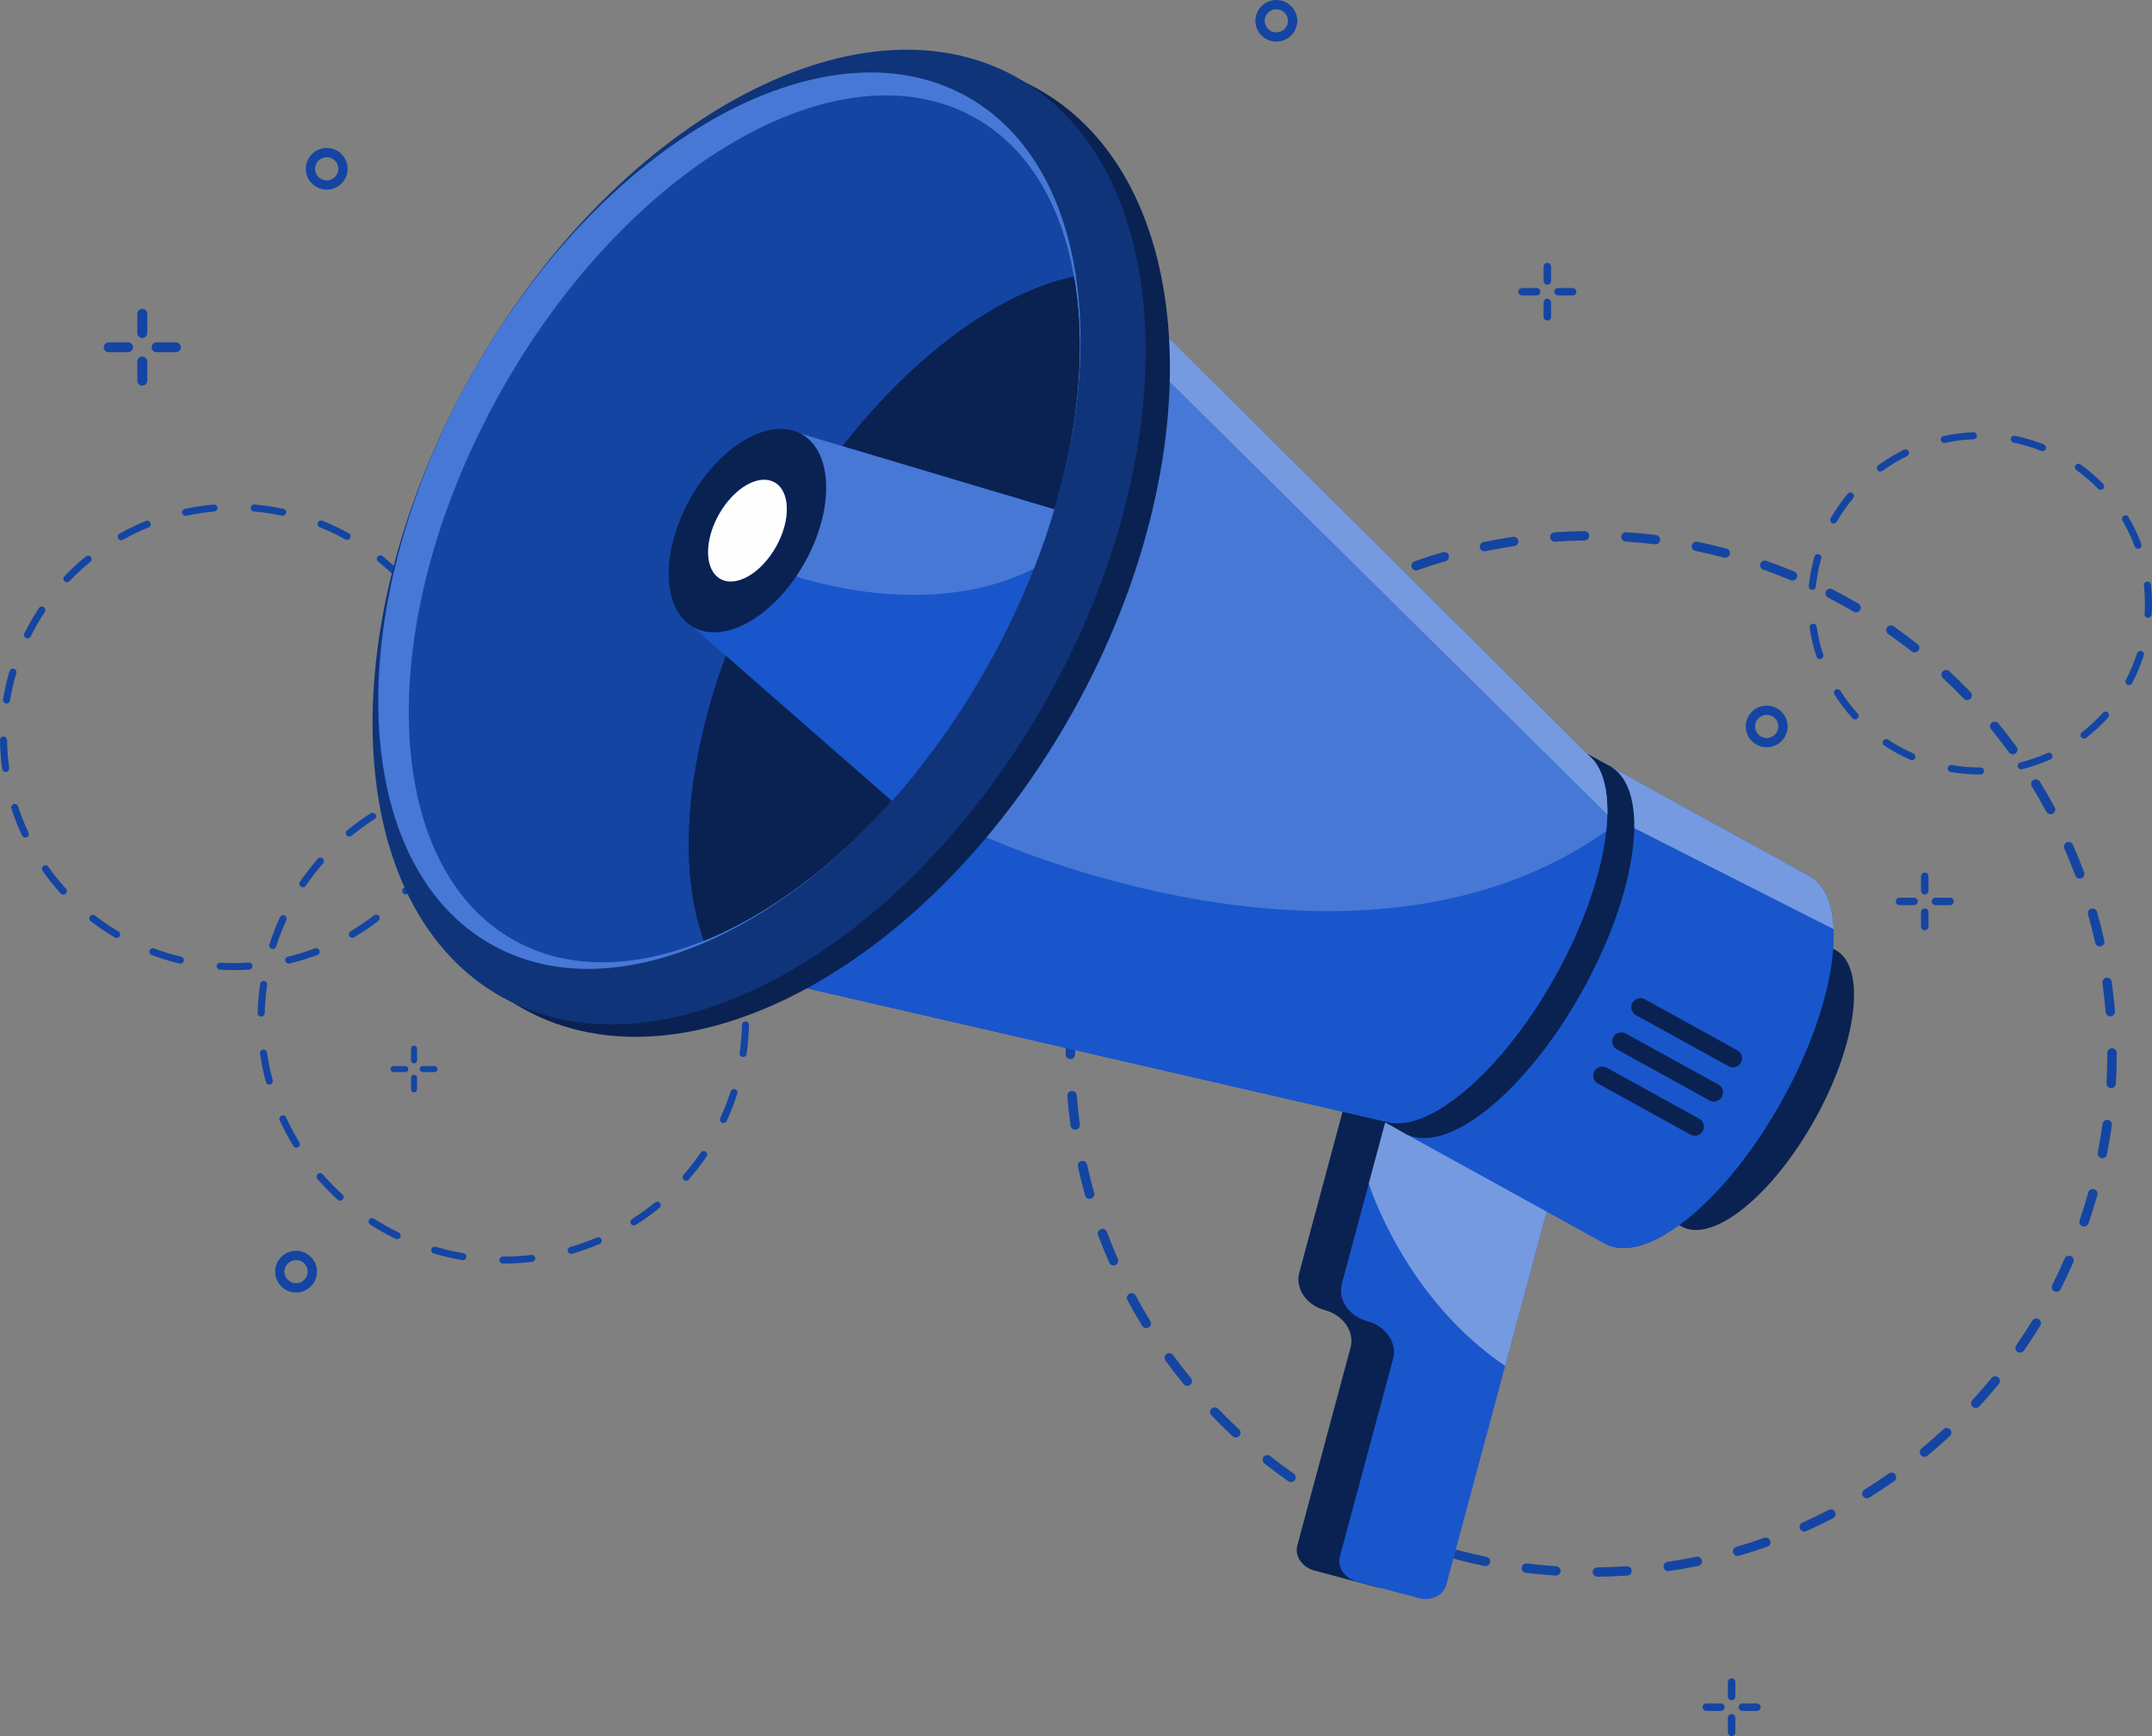 <svg xmlns="http://www.w3.org/2000/svg" width="440" height="355" viewBox="0 0 440 355" fill="none"><rect x="0" y="0" width="440" height="355" fill="#808080" stroke="none"/><g clip-path="url(#clip0_400_427)"><path d="M102.922 258.389H102.83C102.432 258.387 102.109 258.065 102.111 257.668C102.112 257.273 102.434 256.952 102.831 256.952H102.921C104.819 256.952 106.738 256.84 108.625 256.617C109.022 256.571 109.38 256.851 109.427 257.244C109.474 257.638 109.191 257.996 108.795 258.041C106.853 258.27 104.876 258.386 102.921 258.386L102.922 258.389ZM94.624 257.687C94.584 257.687 94.543 257.685 94.502 257.677C92.551 257.345 90.593 256.892 88.684 256.33C88.301 256.218 88.084 255.819 88.197 255.438C88.31 255.058 88.711 254.84 89.093 254.954C90.948 255.501 92.851 255.941 94.746 256.263C95.138 256.33 95.402 256.701 95.335 257.092C95.275 257.442 94.97 257.689 94.624 257.689V257.687ZM116.782 256.408C116.469 256.408 116.182 256.205 116.09 255.891C115.978 255.511 116.197 255.112 116.579 255.001C118.429 254.463 120.265 253.807 122.04 253.053C122.407 252.896 122.831 253.067 122.986 253.432C123.143 253.797 122.972 254.218 122.605 254.373C120.779 255.148 118.887 255.823 116.983 256.378C116.916 256.398 116.847 256.408 116.78 256.408H116.782ZM81.206 253.396C81.1 253.396 80.993 253.373 80.891 253.324C79.103 252.459 77.352 251.479 75.683 250.41C75.348 250.195 75.251 249.751 75.468 249.417C75.683 249.084 76.13 248.987 76.466 249.203C78.085 250.241 79.786 251.192 81.523 252.032C81.881 252.205 82.031 252.635 81.857 252.991C81.733 253.247 81.474 253.396 81.207 253.396H81.206ZM129.609 250.602C129.371 250.602 129.138 250.485 129.001 250.271C128.787 249.937 128.884 249.493 129.221 249.28C130.847 248.244 132.428 247.103 133.917 245.886C134.226 245.634 134.679 245.678 134.932 245.985C135.185 246.292 135.14 246.743 134.832 246.995C133.298 248.249 131.671 249.423 129.997 250.488C129.878 250.565 129.742 250.602 129.609 250.602ZM69.546 245.525C69.372 245.525 69.198 245.463 69.059 245.338C67.594 244.007 66.192 242.571 64.894 241.073C64.634 240.774 64.667 240.319 64.969 240.061C65.27 239.802 65.727 239.835 65.987 240.136C67.248 241.592 68.61 242.985 70.032 244.277C70.326 244.544 70.348 244.998 70.079 245.291C69.937 245.446 69.743 245.525 69.547 245.525H69.546ZM140.283 241.445C140.115 241.445 139.947 241.387 139.81 241.269C139.509 241.009 139.477 240.555 139.74 240.257C141.007 238.808 142.198 237.269 143.282 235.682C143.506 235.354 143.954 235.268 144.283 235.491C144.613 235.714 144.699 236.16 144.475 236.488C143.359 238.124 142.131 239.709 140.827 241.2C140.684 241.363 140.485 241.447 140.283 241.447V241.445ZM60.597 234.69C60.353 234.69 60.116 234.567 59.979 234.345C58.949 232.657 58.01 230.889 57.186 229.091C57.021 228.731 57.181 228.305 57.545 228.14C57.907 227.975 58.335 228.134 58.501 228.496C59.3 230.243 60.213 231.96 61.213 233.601C61.42 233.941 61.312 234.382 60.971 234.587C60.854 234.658 60.725 234.69 60.597 234.69ZM147.918 229.657C147.818 229.657 147.715 229.635 147.618 229.591C147.256 229.427 147.096 229.001 147.263 228.64C148.062 226.9 148.768 225.088 149.361 223.257L149.381 223.194C149.502 222.816 149.909 222.609 150.287 222.728C150.666 222.849 150.876 223.252 150.755 223.63L150.735 223.693C150.124 225.581 149.398 227.446 148.574 229.236C148.453 229.5 148.192 229.655 147.918 229.655V229.657ZM55.062 221.795C54.743 221.795 54.451 221.584 54.365 221.263C53.851 219.353 53.449 217.395 53.168 215.441C53.111 215.049 53.385 214.686 53.78 214.629C54.175 214.573 54.539 214.845 54.596 215.238C54.869 217.135 55.261 219.036 55.759 220.892C55.862 221.276 55.634 221.669 55.248 221.771C55.186 221.788 55.123 221.795 55.062 221.795ZM151.928 216.142C151.894 216.142 151.858 216.14 151.824 216.135C151.43 216.079 151.156 215.714 151.214 215.322C151.493 213.422 151.657 211.485 151.705 209.569C151.715 209.173 152.044 208.859 152.445 208.869C152.843 208.879 153.158 209.209 153.148 209.605C153.1 211.579 152.93 213.572 152.643 215.529C152.59 215.887 152.282 216.144 151.929 216.144L151.928 216.142ZM53.401 207.874C53.401 207.874 53.388 207.874 53.382 207.874C52.984 207.864 52.668 207.534 52.68 207.138C52.73 205.164 52.901 203.171 53.189 201.214C53.246 200.822 53.613 200.551 54.007 200.608C54.401 200.664 54.673 201.029 54.616 201.421C54.337 203.321 54.171 205.257 54.121 207.174C54.111 207.564 53.79 207.874 53.401 207.874ZM151.936 202.12C151.584 202.12 151.276 201.862 151.223 201.504C150.949 199.607 150.557 197.705 150.056 195.851C149.953 195.467 150.181 195.074 150.565 194.972C150.949 194.869 151.346 195.097 151.448 195.479C151.964 197.387 152.367 199.345 152.65 201.299C152.707 201.691 152.433 202.056 152.039 202.111C152.005 202.117 151.969 202.119 151.935 202.119L151.936 202.12ZM55.767 194.049C55.694 194.049 55.62 194.037 55.547 194.015C55.167 193.894 54.959 193.489 55.08 193.111L55.092 193.076C55.697 191.203 56.419 189.35 57.235 187.569C57.4 187.209 57.828 187.049 58.191 187.214C58.553 187.379 58.713 187.805 58.548 188.166C57.754 189.895 57.054 191.697 56.464 193.519L56.454 193.55C56.356 193.854 56.073 194.049 55.768 194.049H55.767ZM147.967 188.668C147.693 188.668 147.431 188.512 147.31 188.248C146.51 186.501 145.596 184.785 144.594 183.146C144.388 182.807 144.496 182.365 144.836 182.159C145.177 181.953 145.62 182.061 145.827 182.399C146.859 184.087 147.8 185.854 148.623 187.652C148.788 188.012 148.629 188.438 148.266 188.603C148.169 188.647 148.068 188.668 147.967 188.668ZM61.925 181.436C61.786 181.436 61.646 181.396 61.522 181.313C61.192 181.09 61.106 180.644 61.329 180.316C62.444 178.68 63.669 177.094 64.974 175.601C65.235 175.302 65.69 175.271 65.991 175.53C66.292 175.79 66.324 176.243 66.062 176.543C64.797 177.993 63.605 179.533 62.523 181.121C62.384 181.325 62.157 181.436 61.925 181.436ZM140.362 176.861C140.159 176.861 139.958 176.777 139.815 176.612C138.554 175.158 137.191 173.765 135.767 172.475C135.473 172.208 135.452 171.753 135.72 171.461C135.988 171.168 136.445 171.147 136.739 171.414C138.206 172.744 139.608 174.177 140.907 175.675C141.168 175.975 141.134 176.429 140.833 176.688C140.696 176.806 140.529 176.862 140.362 176.862V176.861ZM71.424 171.072C71.216 171.072 71.008 170.982 70.866 170.81C70.613 170.504 70.657 170.052 70.964 169.799C72.497 168.545 74.122 167.368 75.796 166.302C76.132 166.087 76.578 166.185 76.792 166.519C77.008 166.853 76.909 167.297 76.574 167.51C74.948 168.545 73.369 169.689 71.88 170.907C71.746 171.016 71.584 171.07 71.422 171.07L71.424 171.072ZM129.719 167.665C129.585 167.665 129.451 167.628 129.33 167.551C127.71 166.515 126.007 165.565 124.271 164.726C123.913 164.552 123.763 164.124 123.937 163.767C124.111 163.411 124.542 163.262 124.9 163.435C126.688 164.298 128.441 165.277 130.109 166.344C130.444 166.559 130.541 167.003 130.326 167.337C130.187 167.55 129.956 167.666 129.718 167.666L129.719 167.665ZM83.468 163.79C83.188 163.79 82.921 163.627 82.804 163.354C82.647 162.989 82.817 162.567 83.184 162.412C85.01 161.636 86.901 160.96 88.805 160.403C89.187 160.291 89.588 160.51 89.7 160.89C89.812 161.271 89.593 161.67 89.21 161.781C87.361 162.32 85.524 162.978 83.75 163.732C83.658 163.771 83.562 163.79 83.468 163.79ZM116.902 161.84C116.835 161.84 116.765 161.83 116.698 161.81C114.842 161.265 112.94 160.826 111.044 160.505C110.651 160.439 110.387 160.068 110.454 159.678C110.521 159.287 110.894 159.024 111.286 159.091C113.238 159.422 115.196 159.874 117.106 160.434C117.488 160.547 117.706 160.946 117.594 161.326C117.501 161.639 117.214 161.842 116.902 161.842V161.84ZM97.076 160.163C96.716 160.163 96.404 159.895 96.361 159.53C96.314 159.137 96.597 158.779 96.992 158.732C98.945 158.5 100.932 158.383 102.897 158.383H102.955C103.353 158.383 103.676 158.703 103.676 159.101C103.676 159.499 103.353 159.82 102.955 159.82H102.897C100.989 159.82 99.059 159.933 97.163 160.159C97.135 160.162 97.105 160.165 97.077 160.165L97.076 160.163Z" fill="#1445A3"></path><path d="M326.596 322.428C326.069 322.428 325.641 322.006 325.634 321.482C325.628 320.954 326.053 320.52 326.584 320.514C328.582 320.491 330.6 320.41 332.585 320.277C333.116 320.24 333.574 320.639 333.609 321.167C333.645 321.694 333.246 322.151 332.715 322.187C330.694 322.323 328.639 322.404 326.607 322.428C326.603 322.428 326.6 322.428 326.596 322.428ZM318.121 322.197C318.099 322.197 318.078 322.197 318.055 322.194C316.029 322.059 313.981 321.864 311.97 321.616C311.443 321.55 311.068 321.073 311.134 320.548C311.199 320.024 311.679 319.652 312.207 319.716C314.182 319.96 316.193 320.15 318.183 320.282C318.713 320.318 319.114 320.774 319.079 321.301C319.045 321.806 318.623 322.194 318.121 322.194V322.197ZM341.08 321.285C340.61 321.285 340.201 320.943 340.13 320.468C340.051 319.946 340.415 319.459 340.94 319.381C342.914 319.09 344.901 318.737 346.851 318.337C347.372 318.23 347.88 318.563 347.988 319.08C348.095 319.597 347.761 320.104 347.242 320.211C345.257 320.62 343.232 320.978 341.223 321.275C341.176 321.282 341.127 321.285 341.08 321.285ZM303.722 320.253C303.658 320.253 303.592 320.245 303.526 320.233C301.539 319.825 299.536 319.355 297.577 318.834C297.063 318.698 296.759 318.174 296.895 317.663C297.032 317.151 297.559 316.847 298.072 316.984C299.997 317.495 301.962 317.956 303.914 318.357C304.435 318.463 304.769 318.97 304.662 319.487C304.568 319.94 304.169 320.251 303.722 320.251V320.253ZM355.273 318.189C354.856 318.189 354.473 317.918 354.35 317.501C354.201 316.994 354.493 316.461 355.003 316.314C356.917 315.757 358.838 315.138 360.714 314.473C361.215 314.296 361.765 314.556 361.943 315.054C362.121 315.552 361.86 316.099 361.359 316.277C359.449 316.954 357.491 317.584 355.543 318.151C355.453 318.177 355.362 318.189 355.272 318.189H355.273ZM289.724 316.367C289.617 316.367 289.509 316.35 289.403 316.312C287.487 315.636 285.564 314.895 283.692 314.111C283.203 313.907 282.973 313.344 283.178 312.857C283.384 312.37 283.948 312.142 284.439 312.346C286.278 313.116 288.164 313.844 290.047 314.507C290.548 314.683 290.809 315.231 290.632 315.73C290.492 316.122 290.121 316.367 289.726 316.367H289.724ZM368.901 313.19C368.534 313.19 368.183 312.979 368.024 312.624C367.807 312.142 368.024 311.576 368.507 311.359C370.323 310.548 372.138 309.674 373.904 308.762C374.375 308.519 374.956 308.701 375.202 309.169C375.447 309.638 375.263 310.216 374.792 310.46C372.994 311.39 371.144 312.279 369.296 313.106C369.168 313.163 369.035 313.19 368.903 313.19H368.901ZM276.38 310.602C276.232 310.602 276.08 310.568 275.938 310.494C274.134 309.564 272.334 308.569 270.588 307.538C270.131 307.268 269.98 306.682 270.251 306.226C270.522 305.771 271.112 305.621 271.57 305.891C273.285 306.903 275.053 307.88 276.824 308.795C277.295 309.037 277.479 309.615 277.235 310.085C277.064 310.413 276.728 310.602 276.38 310.602ZM381.71 306.385C381.389 306.385 381.077 306.226 380.894 305.935C380.613 305.486 380.75 304.895 381.199 304.616C382.886 303.566 384.567 302.453 386.194 301.308C386.628 301.003 387.228 301.105 387.534 301.537C387.841 301.969 387.738 302.566 387.304 302.87C385.647 304.036 383.936 305.169 382.218 306.239C382.06 306.337 381.883 306.385 381.709 306.385H381.71ZM263.959 303.079C263.768 303.079 263.574 303.022 263.406 302.903C261.749 301.737 260.102 300.509 258.512 299.251C258.097 298.921 258.027 298.319 258.358 297.906C258.689 297.493 259.294 297.423 259.71 297.753C261.271 298.988 262.888 300.195 264.516 301.34C264.95 301.645 265.052 302.241 264.747 302.673C264.56 302.937 264.262 303.078 263.961 303.078L263.959 303.079ZM393.475 297.906C393.199 297.906 392.925 297.788 392.735 297.562C392.396 297.156 392.45 296.553 392.858 296.215C394.389 294.945 395.903 293.615 397.359 292.262C397.747 291.901 398.355 291.921 398.719 292.307C399.081 292.693 399.061 293.3 398.673 293.66C397.192 295.038 395.649 296.392 394.091 297.685C393.911 297.834 393.693 297.906 393.476 297.906H393.475ZM252.684 293.95C252.449 293.95 252.213 293.865 252.028 293.693C250.545 292.316 249.083 290.877 247.678 289.417C247.312 289.035 247.324 288.429 247.708 288.064C248.092 287.699 248.7 287.712 249.068 288.094C250.447 289.528 251.884 290.941 253.339 292.293C253.728 292.653 253.749 293.26 253.386 293.646C253.197 293.848 252.94 293.95 252.683 293.95H252.684ZM403.979 287.916C403.748 287.916 403.515 287.834 403.331 287.666C402.939 287.31 402.911 286.705 403.27 286.315C404.614 284.851 405.934 283.328 407.192 281.789C407.528 281.379 408.134 281.318 408.545 281.651C408.958 281.985 409.019 282.589 408.684 282.997C407.402 284.564 406.058 286.114 404.69 287.605C404.5 287.813 404.24 287.916 403.979 287.916ZM242.759 283.388C242.48 283.388 242.203 283.267 242.013 283.036C240.732 281.472 239.479 279.851 238.287 278.216C237.975 277.789 238.072 277.19 238.501 276.88C238.931 276.571 239.533 276.666 239.844 277.093C241.014 278.698 242.244 280.291 243.503 281.826C243.838 282.235 243.777 282.838 243.366 283.172C243.188 283.317 242.972 283.388 242.758 283.388H242.759ZM413.03 276.598C412.842 276.598 412.652 276.542 412.485 276.429C412.049 276.129 411.939 275.533 412.24 275.097C413.373 273.462 414.475 271.775 415.512 270.081C415.789 269.63 416.381 269.486 416.833 269.762C417.287 270.037 417.431 270.625 417.155 271.077C416.099 272.802 414.977 274.52 413.824 276.183C413.637 276.451 413.337 276.596 413.032 276.596L413.03 276.598ZM234.367 271.589C234.043 271.589 233.726 271.426 233.545 271.131C232.489 269.408 231.469 267.633 230.514 265.855C230.263 265.389 230.44 264.809 230.909 264.56C231.377 264.31 231.961 264.486 232.211 264.954C233.148 266.7 234.15 268.442 235.188 270.134C235.464 270.585 235.32 271.173 234.868 271.449C234.711 271.544 234.538 271.589 234.369 271.589H234.367ZM420.455 264.157C420.31 264.157 420.161 264.124 420.023 264.055C419.549 263.816 419.358 263.241 419.598 262.77C420.497 260.996 421.357 259.174 422.152 257.354C422.365 256.869 422.931 256.647 423.418 256.858C423.904 257.068 424.128 257.632 423.916 258.118C423.105 259.971 422.23 261.827 421.314 263.633C421.145 263.967 420.806 264.158 420.455 264.158V264.157ZM227.669 258.771C227.298 258.771 226.944 258.556 226.787 258.196C225.978 256.347 225.211 254.453 224.509 252.563C224.325 252.067 224.581 251.516 225.079 251.333C225.577 251.15 226.13 251.404 226.314 251.899C227.004 253.755 227.756 255.616 228.551 257.43C228.763 257.915 228.541 258.478 228.053 258.69C227.927 258.744 227.797 258.769 227.669 258.769V258.771ZM426.103 250.816C426.001 250.816 425.895 250.799 425.792 250.763C425.29 250.592 425.022 250.048 425.194 249.548C425.841 247.671 426.439 245.752 426.975 243.842C427.118 243.334 427.649 243.036 428.161 243.178C428.672 243.32 428.972 243.848 428.829 244.358C428.283 246.302 427.673 248.256 427.015 250.167C426.878 250.565 426.504 250.815 426.105 250.815L426.103 250.816ZM222.794 245.16C222.373 245.16 221.988 244.883 221.868 244.462C221.32 242.519 220.822 240.532 220.385 238.56C220.271 238.043 220.599 237.533 221.119 237.42C221.638 237.306 222.15 237.633 222.264 238.15C222.693 240.086 223.182 242.038 223.72 243.945C223.864 244.453 223.566 244.981 223.054 245.125C222.967 245.149 222.88 245.16 222.794 245.16ZM429.855 236.846C429.794 236.846 429.732 236.84 429.67 236.828C429.149 236.727 428.808 236.224 428.909 235.706C429.29 233.76 429.618 231.778 429.888 229.811C429.959 229.287 430.444 228.921 430.971 228.992C431.498 229.063 431.866 229.546 431.794 230.07C431.52 232.072 431.185 234.091 430.798 236.071C430.708 236.528 430.306 236.845 429.855 236.845V236.846ZM219.837 231.004C219.363 231.004 218.951 230.656 218.885 230.176C218.61 228.178 218.389 226.144 218.227 224.13C218.185 223.603 218.58 223.142 219.109 223.1C219.64 223.058 220.103 223.451 220.144 223.978C220.302 225.956 220.521 227.955 220.79 229.916C220.863 230.44 220.495 230.923 219.968 230.994C219.924 231 219.88 231.003 219.837 231.003V231.004ZM431.652 222.5C431.633 222.5 431.616 222.5 431.597 222.498C431.067 222.469 430.661 222.017 430.691 221.489C430.803 219.512 430.86 217.503 430.86 215.516V215.309C430.86 214.781 431.288 214.352 431.82 214.35H431.822C432.352 214.35 432.782 214.778 432.783 215.306V215.516C432.783 217.538 432.726 219.583 432.612 221.595C432.584 222.105 432.16 222.498 431.653 222.498L431.652 222.5ZM218.847 216.578C218.316 216.578 217.886 216.151 217.885 215.623V215.516C217.885 213.528 217.941 211.519 218.05 209.542C218.079 209.014 218.533 208.608 219.064 208.639C219.595 208.668 220 209.119 219.971 209.647C219.864 211.589 219.809 213.564 219.809 215.516V215.62C219.809 216.148 219.379 216.577 218.848 216.578H218.847ZM431.47 207.833C430.974 207.833 430.553 207.453 430.513 206.952C430.352 204.973 430.133 202.975 429.861 201.014C429.788 200.49 430.156 200.007 430.681 199.935C431.208 199.862 431.693 200.229 431.766 200.751C432.043 202.748 432.267 204.782 432.431 206.797C432.474 207.324 432.078 207.786 431.549 207.828C431.523 207.831 431.496 207.831 431.47 207.831V207.833ZM219.811 202.153C219.769 202.153 219.726 202.15 219.682 202.144C219.155 202.073 218.785 201.592 218.857 201.068C219.128 199.066 219.462 197.046 219.847 195.065C219.948 194.547 220.452 194.208 220.974 194.307C221.495 194.408 221.836 194.909 221.736 195.429C221.358 197.374 221.03 199.358 220.763 201.323C220.698 201.803 220.285 202.153 219.811 202.153ZM429.317 193.535C428.876 193.535 428.478 193.231 428.38 192.783C427.95 190.847 427.458 188.897 426.918 186.99C426.774 186.481 427.072 185.952 427.583 185.81C428.096 185.666 428.626 185.963 428.769 186.472C429.318 188.414 429.819 190.399 430.257 192.372C430.372 192.889 430.045 193.398 429.525 193.512C429.455 193.528 429.386 193.535 429.317 193.535ZM222.738 187.991C222.653 187.991 222.566 187.98 222.48 187.955C221.968 187.813 221.669 187.287 221.811 186.777C222.354 184.831 222.964 182.876 223.619 180.965C223.79 180.465 224.337 180.198 224.84 180.368C225.343 180.539 225.611 181.083 225.44 181.584C224.796 183.46 224.198 185.381 223.664 187.291C223.546 187.714 223.159 187.991 222.738 187.991ZM425.219 179.663C424.828 179.663 424.461 179.424 424.317 179.038C423.626 177.182 422.873 175.322 422.075 173.508C421.862 173.024 422.085 172.46 422.572 172.247C423.058 172.036 423.625 172.257 423.839 172.742C424.649 174.589 425.418 176.483 426.122 178.372C426.306 178.867 426.052 179.418 425.554 179.602C425.444 179.643 425.331 179.661 425.22 179.661L425.219 179.663ZM227.59 174.353C227.462 174.353 227.333 174.328 227.208 174.274C226.721 174.064 226.497 173.5 226.708 173.014C227.516 171.16 228.389 169.304 229.304 167.496C229.542 167.025 230.12 166.834 230.595 167.072C231.069 167.309 231.26 167.885 231.022 168.357C230.125 170.132 229.267 171.953 228.473 173.775C228.316 174.136 227.963 174.352 227.59 174.352V174.353ZM419.255 166.495C418.913 166.495 418.58 166.312 418.406 165.989C417.466 164.244 416.462 162.502 415.424 160.812C415.147 160.361 415.289 159.771 415.742 159.496C416.194 159.22 416.786 159.362 417.065 159.812C418.122 161.534 419.144 163.307 420.101 165.085C420.353 165.551 420.176 166.131 419.707 166.38C419.563 166.457 419.408 166.494 419.254 166.494L419.255 166.495ZM234.277 161.501C234.107 161.501 233.935 161.455 233.779 161.362C233.325 161.088 233.181 160.498 233.457 160.047C234.511 158.32 235.63 156.602 236.783 154.936C237.084 154.5 237.683 154.391 238.12 154.691C238.558 154.99 238.668 155.587 238.367 156.021C237.235 157.655 236.137 159.345 235.101 161.039C234.919 161.336 234.603 161.499 234.277 161.499V161.501ZM411.538 154.252C411.24 154.252 410.947 154.115 410.759 153.857C409.588 152.254 408.356 150.663 407.095 149.127C406.76 148.718 406.82 148.115 407.232 147.781C407.645 147.446 408.25 147.507 408.585 147.917C409.87 149.481 411.124 151.101 412.316 152.732C412.628 153.16 412.532 153.759 412.103 154.069C411.932 154.192 411.735 154.252 411.538 154.252ZM242.66 149.679C242.447 149.679 242.231 149.61 242.053 149.465C241.641 149.131 241.578 148.529 241.913 148.119C243.193 146.553 244.536 145 245.903 143.508C246.261 143.118 246.869 143.089 247.262 143.446C247.654 143.802 247.683 144.407 247.324 144.797C245.982 146.264 244.663 147.788 243.406 149.326C243.216 149.559 242.938 149.679 242.66 149.679ZM402.218 143.16C401.965 143.16 401.713 143.061 401.523 142.865C400.143 141.432 398.705 140.021 397.248 138.67C396.859 138.309 396.838 137.704 397.199 137.317C397.562 136.931 398.169 136.909 398.559 137.269C400.043 138.645 401.507 140.082 402.913 141.54C403.281 141.922 403.268 142.527 402.884 142.893C402.697 143.071 402.458 143.159 402.219 143.159L402.218 143.16ZM252.573 139.102C252.316 139.102 252.061 139 251.871 138.799C251.508 138.413 251.528 137.808 251.915 137.446C253.396 136.066 254.936 134.711 256.493 133.416C256.901 133.077 257.508 133.132 257.847 133.537C258.188 133.943 258.133 134.546 257.726 134.884C256.196 136.155 254.684 137.487 253.229 138.842C253.044 139.015 252.809 139.1 252.573 139.1V139.102ZM391.471 133.422C391.261 133.422 391.05 133.354 390.873 133.214C389.31 131.98 387.692 130.776 386.063 129.633C385.629 129.328 385.525 128.732 385.831 128.3C386.137 127.868 386.738 127.765 387.171 128.07C388.831 129.234 390.478 130.461 392.069 131.716C392.486 132.044 392.554 132.646 392.224 133.061C392.035 133.3 391.754 133.423 391.471 133.423V133.422ZM263.829 129.96C263.528 129.96 263.231 129.819 263.043 129.557C262.736 129.125 262.839 128.528 263.271 128.222C264.927 127.054 266.636 125.92 268.353 124.849C268.803 124.568 269.396 124.704 269.679 125.152C269.961 125.599 269.824 126.19 269.375 126.471C267.688 127.523 266.008 128.638 264.383 129.784C264.215 129.903 264.021 129.96 263.828 129.96H263.829ZM379.494 125.221C379.327 125.221 379.159 125.179 379.004 125.088C377.288 124.077 375.518 123.101 373.747 122.19C373.275 121.947 373.091 121.369 373.335 120.9C373.579 120.43 374.158 120.247 374.631 120.49C376.434 121.419 378.235 122.411 379.985 123.441C380.442 123.71 380.593 124.297 380.323 124.751C380.143 125.054 379.824 125.221 379.494 125.221ZM276.225 122.427C275.878 122.427 275.542 122.239 275.371 121.911C275.126 121.443 275.308 120.865 275.781 120.62C277.579 119.689 279.427 118.797 281.273 117.969C281.757 117.752 282.326 117.968 282.545 118.449C282.763 118.931 282.546 119.497 282.062 119.715C280.25 120.527 278.435 121.403 276.668 122.317C276.527 122.391 276.374 122.425 276.225 122.425V122.427ZM366.501 118.721C366.377 118.721 366.251 118.696 366.13 118.645C364.289 117.877 362.401 117.151 360.519 116.49C360.018 116.314 359.755 115.767 359.932 115.268C360.109 114.77 360.659 114.509 361.16 114.685C363.076 115.359 364.998 116.098 366.873 116.88C367.363 117.085 367.594 117.646 367.389 118.133C367.234 118.499 366.878 118.719 366.501 118.719V118.721ZM289.527 116.65C289.132 116.65 288.762 116.406 288.621 116.014C288.443 115.516 288.704 114.969 289.203 114.791C291.114 114.113 293.071 113.481 295.017 112.911C295.526 112.762 296.062 113.053 296.21 113.56C296.36 114.067 296.067 114.6 295.558 114.749C293.646 115.307 291.725 115.929 289.848 116.595C289.741 116.633 289.633 116.65 289.524 116.65H289.527ZM352.739 114.053C352.657 114.053 352.575 114.043 352.492 114.02C350.567 113.512 348.6 113.052 346.648 112.653C346.127 112.546 345.792 112.041 345.899 111.523C346.006 111.004 346.514 110.671 347.035 110.777C349.023 111.183 351.025 111.652 352.986 112.17C353.499 112.306 353.805 112.83 353.669 113.34C353.555 113.769 353.165 114.052 352.74 114.052L352.739 114.053ZM303.515 112.737C303.068 112.737 302.669 112.426 302.575 111.974C302.466 111.457 302.8 110.95 303.319 110.842C305.304 110.431 307.329 110.071 309.337 109.773C309.862 109.695 310.352 110.056 310.43 110.578C310.509 111.101 310.146 111.588 309.621 111.666C307.649 111.958 305.661 112.312 303.712 112.715C303.646 112.73 303.579 112.735 303.515 112.735V112.737ZM338.473 111.31C338.434 111.31 338.394 111.307 338.354 111.302C336.379 111.061 334.369 110.872 332.378 110.742C331.848 110.706 331.446 110.252 331.482 109.723C331.517 109.197 331.973 108.798 332.505 108.832C334.531 108.965 336.579 109.157 338.59 109.402C339.116 109.466 339.492 109.945 339.427 110.469C339.367 110.953 338.952 111.31 338.474 111.31H338.473ZM317.908 110.764C317.407 110.764 316.985 110.378 316.949 109.872C316.912 109.346 317.313 108.888 317.842 108.852C319.863 108.712 321.918 108.63 323.95 108.604C324.484 108.596 324.917 109.02 324.923 109.549C324.93 110.077 324.505 110.511 323.974 110.517C321.978 110.543 319.959 110.624 317.974 110.76C317.951 110.761 317.929 110.763 317.906 110.763L317.908 110.764Z" fill="#1445A3"></path><path d="M22.224 70H26.176C26.736 70 27.192 70.453 27.192 71.011C27.192 71.569 26.736 72.022 26.176 72.022H22.224C21.663 72.022 21.208 71.569 21.208 71.011C21.208 70.732 21.322 70.479 21.506 70.296C21.691 70.112 21.945 69.999 22.226 69.999L22.224 70Z" fill="#1445A3"></path><path d="M36.98 70.994C36.984 71.28 36.87 71.54 36.681 71.727C36.497 71.91 36.243 72.022 35.962 72.022H32.011C31.45 72.022 30.995 71.569 30.995 71.011C30.995 70.453 31.45 70 32.011 70H35.937C36.496 70 36.968 70.439 36.977 70.994H36.98Z" fill="#1445A3"></path><path d="M30.11 64.177V68.108C30.11 68.665 29.655 69.118 29.094 69.118C28.533 69.118 28.078 68.665 28.078 68.108V64.177C28.078 63.617 28.533 63.166 29.094 63.166C29.375 63.166 29.629 63.279 29.813 63.461C29.997 63.644 30.111 63.897 30.111 64.177H30.11Z" fill="#1445A3"></path><path d="M29.094 72.904C29.655 72.904 30.11 73.357 30.11 73.915V77.847C30.11 78.405 29.655 78.858 29.093 78.858C28.811 78.858 28.557 78.745 28.373 78.561C28.189 78.378 28.075 78.126 28.075 77.846V73.914C28.075 73.356 28.53 72.903 29.091 72.903L29.094 72.904Z" fill="#1445A3"></path><path d="M66.803 30.26C64.44 30.26 62.523 32.167 62.523 34.519C62.523 36.87 64.44 38.777 66.803 38.777C69.166 38.777 71.083 36.87 71.083 34.519C71.083 32.167 69.166 30.26 66.803 30.26ZM66.803 36.885C65.49 36.885 64.426 35.825 64.426 34.519C64.426 33.212 65.49 32.153 66.803 32.153C68.116 32.153 69.18 33.212 69.18 34.519C69.18 35.825 68.116 36.885 66.803 36.885Z" fill="#1445A3"></path><path d="M60.534 255.779C58.171 255.779 56.255 257.686 56.255 260.037C56.255 262.389 58.171 264.296 60.534 264.296C62.897 264.296 64.814 262.389 64.814 260.037C64.814 257.686 62.897 255.779 60.534 255.779ZM60.534 262.403C59.221 262.403 58.157 261.344 58.157 260.037C58.157 258.731 59.221 257.672 60.534 257.672C61.847 257.672 62.912 258.731 62.912 260.037C62.912 261.344 61.847 262.403 60.534 262.403Z" fill="#1445A3"></path><path d="M80.471 217.996H82.879C83.221 217.996 83.498 218.271 83.498 218.612C83.498 218.953 83.221 219.228 82.879 219.228H80.471C80.129 219.228 79.852 218.953 79.852 218.612C79.852 218.441 79.922 218.288 80.033 218.176C80.144 218.064 80.3 217.996 80.471 217.996Z" fill="#1445A3"></path><path d="M89.463 218.602C89.466 218.777 89.396 218.934 89.282 219.048C89.169 219.16 89.015 219.228 88.844 219.228H86.436C86.094 219.228 85.817 218.953 85.817 218.612C85.817 218.271 86.094 217.996 86.436 217.996H88.829C89.17 217.996 89.459 218.263 89.464 218.602H89.463Z" fill="#1445A3"></path><path d="M85.277 214.447V216.843C85.277 217.183 85.001 217.459 84.658 217.459C84.316 217.459 84.039 217.183 84.039 216.843V214.447C84.039 214.106 84.316 213.831 84.658 213.831C84.829 213.831 84.985 213.9 85.096 214.011C85.209 214.123 85.277 214.277 85.277 214.447Z" fill="#1445A3"></path><path d="M84.658 219.765C85.001 219.765 85.277 220.04 85.277 220.381V222.777C85.277 223.117 85.001 223.393 84.658 223.393C84.487 223.393 84.333 223.323 84.22 223.213C84.107 223.1 84.039 222.947 84.039 222.777V220.381C84.039 220.04 84.316 219.765 84.658 219.765Z" fill="#1445A3"></path><path d="M361.221 144.29C358.858 144.29 356.941 146.198 356.941 148.549C356.941 150.901 358.858 152.808 361.221 152.808C363.584 152.808 365.501 150.901 365.501 148.549C365.501 146.198 363.584 144.29 361.221 144.29ZM361.221 150.915C359.908 150.915 358.844 149.855 358.844 148.549C358.844 147.243 359.908 146.183 361.221 146.183C362.534 146.183 363.598 147.243 363.598 148.549C363.598 149.855 362.534 150.915 361.221 150.915Z" fill="#1445A3"></path><path d="M388.367 183.57H391.34C391.762 183.57 392.105 183.911 392.105 184.332C392.105 184.752 391.762 185.093 391.34 185.093H388.367C387.945 185.093 387.602 184.752 387.602 184.332C387.602 184.121 387.688 183.931 387.826 183.793C387.965 183.656 388.156 183.57 388.367 183.57Z" fill="#1445A3"></path><path d="M399.465 184.319C399.469 184.533 399.382 184.729 399.241 184.87C399.103 185.008 398.911 185.093 398.7 185.093H395.728C395.305 185.093 394.963 184.752 394.963 184.332C394.963 183.911 395.305 183.57 395.728 183.57H398.682C399.103 183.57 399.458 183.9 399.465 184.319Z" fill="#1445A3"></path><path d="M394.299 179.19V182.146C394.299 182.567 393.957 182.907 393.534 182.907C393.112 182.907 392.77 182.567 392.77 182.146V179.19C392.77 178.769 393.112 178.429 393.534 178.429C393.746 178.429 393.937 178.514 394.075 178.652C394.214 178.789 394.299 178.98 394.299 179.19Z" fill="#1445A3"></path><path d="M393.534 185.756C393.957 185.756 394.299 186.097 394.299 186.517V189.475C394.299 189.895 393.957 190.236 393.534 190.236C393.323 190.236 393.132 190.151 392.994 190.013C392.855 189.875 392.77 189.685 392.77 189.475V186.517C392.77 186.097 393.112 185.756 393.534 185.756Z" fill="#1445A3"></path><path d="M348.88 348.337H351.851C352.273 348.337 352.616 348.678 352.616 349.098C352.616 349.519 352.273 349.86 351.851 349.86H348.88C348.458 349.86 348.115 349.519 348.115 349.098C348.115 348.888 348.201 348.698 348.339 348.56C348.478 348.423 348.669 348.337 348.88 348.337Z" fill="#1445A3"></path><path d="M359.978 349.086C359.982 349.3 359.895 349.496 359.754 349.637C359.616 349.774 359.424 349.86 359.213 349.86H356.242C355.82 349.86 355.477 349.519 355.477 349.098C355.477 348.678 355.82 348.337 356.242 348.337H359.195C359.616 348.337 359.971 348.667 359.978 349.086Z" fill="#1445A3"></path><path d="M354.811 343.958V346.915C354.811 347.335 354.468 347.676 354.046 347.676C353.623 347.676 353.281 347.335 353.281 346.915V343.958C353.281 343.538 353.623 343.197 354.046 343.197C354.257 343.197 354.448 343.282 354.587 343.42C354.725 343.558 354.811 343.748 354.811 343.958Z" fill="#1445A3"></path><path d="M354.047 350.521C354.47 350.521 354.812 350.862 354.812 351.282V354.239C354.812 354.659 354.47 355 354.047 355C353.836 355 353.645 354.915 353.506 354.777C353.368 354.639 353.282 354.449 353.282 354.239V351.282C353.282 350.862 353.625 350.521 354.047 350.521Z" fill="#1445A3"></path><path d="M260.961 0C258.598 0 256.681 1.907 256.681 4.259C256.681 6.61 258.598 8.517 260.961 8.517C263.324 8.517 265.241 6.61 265.241 4.259C265.241 1.907 263.324 0 260.961 0ZM260.961 6.624C259.648 6.624 258.584 5.565 258.584 4.259C258.584 2.952 259.648 1.893 260.961 1.893C262.274 1.893 263.339 2.952 263.339 4.259C263.339 5.565 262.274 6.624 260.961 6.624Z" fill="#1445A3"></path><path d="M311.204 58.892H314.176C314.599 58.892 314.941 59.233 314.941 59.653C314.941 60.073 314.599 60.414 314.176 60.414H311.204C310.781 60.414 310.439 60.073 310.439 59.653C310.439 59.443 310.524 59.252 310.663 59.115C310.801 58.977 310.993 58.892 311.204 58.892Z" fill="#1445A3"></path><path d="M322.303 59.64C322.306 59.854 322.22 60.05 322.079 60.191C321.941 60.329 321.749 60.414 321.538 60.414H318.566C318.143 60.414 317.801 60.073 317.801 59.653C317.801 59.233 318.143 58.892 318.566 58.892H321.52C321.941 58.892 322.296 59.221 322.303 59.64Z" fill="#1445A3"></path><path d="M317.136 54.511V57.467C317.136 57.888 316.793 58.228 316.371 58.228C315.949 58.228 315.606 57.888 315.606 57.467V54.511C315.606 54.091 315.949 53.75 316.371 53.75C316.582 53.75 316.773 53.835 316.912 53.973C317.05 54.111 317.136 54.301 317.136 54.511Z" fill="#1445A3"></path><path d="M316.371 61.076C316.793 61.076 317.136 61.416 317.136 61.837V64.795C317.136 65.215 316.793 65.556 316.371 65.556C316.16 65.556 315.969 65.471 315.83 65.333C315.692 65.195 315.606 65.005 315.606 64.795V61.837C315.606 61.416 315.949 61.076 316.371 61.076Z" fill="#1445A3"></path><path d="M404.831 158.373C402.824 158.373 400.804 158.198 398.824 157.856C398.432 157.788 398.169 157.416 398.238 157.025C398.306 156.635 398.679 156.373 399.073 156.441C400.971 156.771 402.907 156.937 404.828 156.937H404.929C404.929 156.937 404.931 156.937 404.932 156.937C405.329 156.937 405.653 157.256 405.654 157.653C405.654 158.049 405.333 158.371 404.935 158.373H404.831ZM413.26 157.323C412.938 157.323 412.644 157.107 412.561 156.782C412.462 156.397 412.697 156.007 413.083 155.91C414.978 155.432 416.846 154.784 418.634 153.985C418.997 153.823 419.425 153.985 419.588 154.345C419.75 154.708 419.588 155.132 419.225 155.294C417.361 156.128 415.415 156.802 413.439 157.302C413.379 157.318 413.32 157.325 413.26 157.325V157.323ZM390.912 155.447C390.815 155.447 390.716 155.428 390.622 155.386C388.75 154.567 386.94 153.579 385.246 152.451C384.915 152.231 384.827 151.785 385.048 151.456C385.269 151.126 385.717 151.038 386.048 151.258C387.672 152.34 389.408 153.286 391.203 154.073C391.568 154.232 391.734 154.656 391.572 155.019C391.454 155.287 391.188 155.447 390.912 155.447ZM426.115 151.034C425.901 151.034 425.69 150.94 425.547 150.76C425.301 150.448 425.356 149.997 425.67 149.752C427.212 148.548 428.655 147.201 429.961 145.753C430.226 145.458 430.683 145.434 430.98 145.698C431.276 145.962 431.301 146.416 431.035 146.712C429.674 148.222 428.168 149.625 426.56 150.882C426.427 150.986 426.27 151.035 426.115 151.035V151.034ZM379.296 147.111C379.099 147.111 378.903 147.031 378.76 146.875C377.392 145.37 376.146 143.734 375.059 142.013C374.846 141.678 374.949 141.235 375.286 141.023C375.622 140.811 376.068 140.912 376.28 141.249C377.323 142.9 378.518 144.469 379.831 145.912C380.098 146.206 380.075 146.66 379.779 146.926C379.641 147.051 379.468 147.112 379.296 147.112V147.111ZM435.289 140.09C435.176 140.09 435.061 140.063 434.954 140.008C434.601 139.823 434.466 139.389 434.651 139.038C435.559 137.321 436.325 135.506 436.927 133.645L436.942 133.601C437.063 133.223 437.468 133.014 437.848 133.135C438.227 133.256 438.437 133.659 438.316 134.037L438.302 134.082C437.674 136.025 436.876 137.916 435.928 139.707C435.799 139.951 435.549 140.09 435.289 140.09ZM372.093 134.789C371.791 134.789 371.508 134.598 371.408 134.297C370.769 132.365 370.297 130.369 370.004 128.361C369.947 127.969 370.22 127.604 370.615 127.547C371.009 127.49 371.376 127.762 371.433 128.155C371.712 130.081 372.166 131.996 372.78 133.848C372.904 134.224 372.698 134.63 372.32 134.754C372.246 134.778 372.169 134.791 372.095 134.791L372.093 134.789ZM439.203 126.329C439.188 126.329 439.171 126.329 439.155 126.327C438.757 126.3 438.457 125.96 438.483 125.564C438.531 124.834 438.556 124.092 438.556 123.358C438.556 122.147 438.489 120.922 438.354 119.716C438.31 119.321 438.597 118.968 438.992 118.924C439.388 118.88 439.744 119.165 439.789 119.558C439.927 120.815 439.998 122.093 439.998 123.357C439.998 124.121 439.973 124.895 439.921 125.657C439.896 126.036 439.579 126.327 439.202 126.327L439.203 126.329ZM370.542 120.623C370.518 120.623 370.492 120.623 370.468 120.619C370.071 120.579 369.783 120.226 369.824 119.832C370.031 117.817 370.421 115.802 370.979 113.841C371.087 113.459 371.487 113.238 371.869 113.347C372.253 113.455 372.476 113.853 372.366 114.233C371.829 116.115 371.457 118.047 371.259 119.979C371.22 120.348 370.908 120.623 370.542 120.623ZM437.143 112.227C436.849 112.227 436.574 112.048 436.466 111.758C435.789 109.931 434.944 108.151 433.959 106.467C433.758 106.125 433.875 105.685 434.219 105.486C434.563 105.286 435.005 105.402 435.205 105.745C436.232 107.5 437.112 109.356 437.819 111.261C437.958 111.633 437.767 112.047 437.393 112.183C437.31 112.213 437.226 112.227 437.143 112.227ZM374.918 107.051C374.796 107.051 374.673 107.021 374.561 106.956C374.215 106.76 374.094 106.321 374.292 105.976C375.306 104.211 376.482 102.525 377.789 100.963C378.044 100.658 378.499 100.618 378.805 100.871C379.11 101.125 379.151 101.577 378.897 101.882C377.645 103.379 376.516 104.995 375.545 106.687C375.413 106.919 375.169 107.05 374.919 107.05L374.918 107.051ZM429.505 100.167C429.317 100.167 429.13 100.094 428.987 99.95C427.622 98.551 426.125 97.266 424.537 96.128C424.213 95.897 424.14 95.448 424.372 95.126C424.605 94.803 425.056 94.731 425.38 94.963C427.035 96.148 428.598 97.49 430.022 98.948C430.3 99.232 430.293 99.687 430.008 99.964C429.868 100.099 429.687 100.167 429.505 100.167ZM384.466 96.427C384.243 96.427 384.023 96.324 383.882 96.133C383.647 95.813 383.717 95.363 384.039 95.13C385.686 93.932 387.45 92.869 389.282 91.971C389.64 91.796 390.071 91.942 390.248 92.297C390.424 92.652 390.277 93.082 389.92 93.258C388.162 94.12 386.471 95.139 384.891 96.289C384.763 96.382 384.614 96.427 384.466 96.427ZM417.596 92.25C417.507 92.25 417.417 92.233 417.329 92.199C416.615 91.917 415.882 91.654 415.147 91.418C414.015 91.056 412.855 90.749 411.699 90.509C411.309 90.428 411.06 90.048 411.141 89.66C411.222 89.273 411.606 89.024 411.994 89.105C413.199 89.356 414.409 89.676 415.588 90.052C416.353 90.298 417.117 90.57 417.862 90.866C418.232 91.012 418.413 91.43 418.266 91.799C418.153 92.08 417.882 92.252 417.596 92.252V92.25ZM397.526 90.578C397.193 90.578 396.895 90.347 396.822 90.012C396.738 89.625 396.985 89.243 397.375 89.159C399.371 88.727 401.417 88.467 403.455 88.388C403.852 88.372 404.189 88.682 404.204 89.077C404.22 89.473 403.91 89.806 403.512 89.822C401.559 89.897 399.598 90.146 397.683 90.561C397.631 90.572 397.58 90.578 397.529 90.578H397.526Z" fill="#1445A3"></path><path d="M47.938 198.374C46.955 198.374 45.959 198.343 44.975 198.282C44.577 198.258 44.276 197.917 44.3 197.521C44.325 197.124 44.667 196.825 45.065 196.849C46.019 196.909 46.985 196.938 47.938 196.938C48.907 196.938 49.887 196.907 50.855 196.846C51.251 196.823 51.595 197.122 51.62 197.518C51.645 197.914 51.343 198.255 50.945 198.279C49.949 198.341 48.937 198.374 47.938 198.374ZM36.886 197.061C36.83 197.061 36.773 197.053 36.716 197.041C35.557 196.762 34.391 196.436 33.252 196.071C32.5 195.831 31.747 195.568 31.012 195.293C30.64 195.153 30.451 194.739 30.591 194.368C30.731 193.998 31.148 193.81 31.52 193.949C32.233 194.216 32.965 194.47 33.693 194.703C34.799 195.057 35.929 195.374 37.054 195.645C37.441 195.738 37.679 196.126 37.586 196.511C37.506 196.839 37.211 197.061 36.886 197.061ZM59.029 197.051C58.703 197.051 58.408 196.83 58.328 196.502C58.234 196.118 58.472 195.729 58.859 195.635C60.727 195.183 62.588 194.61 64.389 193.929C64.761 193.789 65.178 193.975 65.319 194.345C65.46 194.716 65.273 195.131 64.901 195.271C63.044 195.973 61.126 196.563 59.201 197.029C59.144 197.043 59.087 197.049 59.03 197.049L59.029 197.051ZM23.847 191.802C23.723 191.802 23.596 191.77 23.48 191.701C21.77 190.695 20.109 189.57 18.541 188.359C18.226 188.116 18.169 187.664 18.414 187.352C18.658 187.04 19.112 186.983 19.426 187.226C20.947 188.4 22.558 189.49 24.215 190.466C24.558 190.668 24.672 191.108 24.469 191.45C24.335 191.676 24.094 191.802 23.847 191.802ZM72.053 191.762C71.808 191.762 71.567 191.638 71.432 191.412C71.228 191.071 71.341 190.631 71.683 190.428C73.339 189.449 74.948 188.357 76.468 187.183C76.784 186.94 77.236 186.997 77.48 187.309C77.724 187.622 77.667 188.073 77.353 188.316C75.786 189.527 74.127 190.652 72.42 191.662C72.304 191.73 72.177 191.762 72.052 191.762H72.053ZM12.95 182.943C12.753 182.943 12.558 182.863 12.415 182.707C11.085 181.245 9.832 179.681 8.693 178.062C8.465 177.737 8.543 177.29 8.87 177.063C9.197 176.835 9.647 176.914 9.875 177.239C10.981 178.809 12.195 180.326 13.485 181.744C13.752 182.038 13.729 182.493 13.434 182.758C13.295 182.883 13.123 182.944 12.95 182.944V182.943ZM82.944 182.902C82.772 182.902 82.599 182.841 82.46 182.716C82.165 182.45 82.142 181.996 82.409 181.702C83.702 180.28 84.916 178.765 86.018 177.195C86.246 176.87 86.696 176.79 87.023 177.017C87.349 177.244 87.429 177.692 87.201 178.017C86.064 179.636 84.812 181.199 83.478 182.665C83.335 182.821 83.14 182.9 82.943 182.9L82.944 182.902ZM5.167 171.28C4.896 171.28 4.636 171.127 4.514 170.867C3.673 169.078 2.937 167.219 2.326 165.342C2.203 164.964 2.41 164.56 2.79 164.437C3.168 164.315 3.576 164.521 3.699 164.899C4.292 166.719 5.006 168.523 5.822 170.258C5.99 170.617 5.835 171.045 5.474 171.212C5.375 171.258 5.271 171.28 5.169 171.28H5.167ZM90.714 171.228C90.613 171.228 90.509 171.207 90.412 171.161C90.051 170.994 89.894 170.568 90.061 170.208C90.868 168.477 91.578 166.673 92.168 164.842L92.187 164.785C92.308 164.408 92.715 164.2 93.095 164.321C93.474 164.442 93.683 164.846 93.561 165.224L93.543 165.284C92.933 167.168 92.203 169.03 91.369 170.815C91.247 171.076 90.987 171.231 90.714 171.231V171.228ZM1.167 157.861C0.813 157.861 0.504 157.602 0.454 157.242C0.18 155.286 0.027 153.293 -0 151.321C-0.006 150.925 0.314 150.6 0.712 150.594C1.111 150.585 1.437 150.906 1.443 151.302C1.468 153.215 1.617 155.148 1.882 157.045C1.938 157.438 1.662 157.8 1.267 157.856C1.233 157.86 1.2 157.863 1.166 157.863L1.167 157.861ZM94.7 157.738C94.667 157.738 94.634 157.735 94.602 157.731C94.206 157.677 93.931 157.315 93.985 156.921C94.248 155.023 94.392 153.09 94.413 151.176C94.417 150.783 94.74 150.466 95.134 150.466C95.137 150.466 95.139 150.466 95.142 150.466C95.54 150.47 95.86 150.795 95.856 151.192C95.835 153.165 95.686 155.159 95.415 157.116C95.365 157.475 95.055 157.736 94.701 157.736L94.7 157.738ZM1.334 143.866C1.296 143.866 1.256 143.863 1.217 143.856C0.823 143.792 0.558 143.423 0.622 143.031C0.942 141.088 1.388 139.14 1.951 137.24C2.063 136.86 2.464 136.642 2.847 136.755C3.229 136.867 3.448 137.266 3.335 137.646C2.79 139.489 2.356 141.379 2.046 143.264C1.988 143.616 1.682 143.866 1.336 143.866H1.334ZM94.502 143.741C94.155 143.741 93.85 143.492 93.791 143.14C93.476 141.253 93.037 139.366 92.49 137.528C92.375 137.148 92.594 136.749 92.975 136.635C93.357 136.522 93.758 136.739 93.872 137.118C94.439 139.011 94.89 140.958 95.215 142.903C95.281 143.294 95.015 143.664 94.621 143.728C94.582 143.735 94.542 143.738 94.503 143.738L94.502 143.741ZM5.632 130.538C5.525 130.538 5.415 130.514 5.313 130.464C4.956 130.288 4.809 129.858 4.986 129.503C5.866 127.729 6.868 125.995 7.963 124.348C8.182 124.017 8.63 123.926 8.962 124.145C9.294 124.364 9.385 124.809 9.166 125.139C8.104 126.735 7.134 128.418 6.279 130.137C6.153 130.39 5.898 130.538 5.631 130.538H5.632ZM90.161 130.43C89.895 130.43 89.641 130.284 89.514 130.032C88.655 128.318 87.679 126.64 86.613 125.045C86.392 124.716 86.483 124.27 86.814 124.05C87.145 123.83 87.593 123.921 87.815 124.25C88.913 125.894 89.919 127.623 90.806 129.39C90.984 129.745 90.838 130.176 90.482 130.353C90.379 130.404 90.269 130.428 90.161 130.428V130.43ZM13.688 119.056C13.509 119.056 13.331 118.99 13.191 118.858C12.903 118.586 12.892 118.131 13.166 117.843C14.531 116.413 16.004 115.053 17.542 113.8C17.851 113.549 18.306 113.594 18.557 113.901C18.809 114.208 18.764 114.661 18.456 114.911C16.964 116.125 15.536 117.444 14.212 118.831C14.07 118.98 13.879 119.054 13.689 119.054L13.688 119.056ZM82.081 118.969C81.89 118.969 81.7 118.894 81.558 118.746C80.23 117.357 78.8 116.041 77.31 114.83C77.002 114.58 76.955 114.127 77.207 113.82C77.459 113.513 77.914 113.467 78.222 113.718C79.759 114.966 81.233 116.325 82.603 117.756C82.879 118.043 82.867 118.498 82.579 118.772C82.439 118.904 82.261 118.969 82.081 118.969ZM24.794 110.459C24.542 110.459 24.298 110.327 24.165 110.093C23.97 109.748 24.094 109.309 24.441 109.116C26.17 108.149 27.978 107.28 29.815 106.531C30.184 106.381 30.605 106.557 30.755 106.925C30.906 107.291 30.729 107.711 30.36 107.86C28.579 108.585 26.825 109.428 25.147 110.367C25.035 110.429 24.914 110.459 24.794 110.459ZM70.959 110.392C70.84 110.392 70.719 110.362 70.608 110.301C68.931 109.371 67.174 108.535 65.385 107.815C65.015 107.666 64.837 107.248 64.987 106.881C65.136 106.513 65.556 106.335 65.925 106.484C67.769 107.226 69.582 108.088 71.31 109.047C71.658 109.241 71.782 109.678 71.588 110.024C71.457 110.26 71.21 110.392 70.957 110.392H70.959ZM37.941 105.486C37.609 105.486 37.311 105.256 37.238 104.921C37.154 104.533 37.401 104.151 37.79 104.068C39.73 103.647 41.715 103.346 43.688 103.172C44.085 103.136 44.436 103.427 44.47 103.823C44.506 104.218 44.213 104.567 43.815 104.601C41.901 104.772 39.977 105.064 38.096 105.47C38.044 105.482 37.993 105.488 37.941 105.488V105.486ZM57.793 105.465C57.743 105.465 57.691 105.459 57.64 105.449C55.755 105.046 53.829 104.758 51.915 104.592C51.518 104.557 51.224 104.21 51.258 103.815C51.293 103.42 51.644 103.129 52.039 103.162C54.013 103.332 55.999 103.63 57.943 104.046C58.332 104.13 58.581 104.512 58.496 104.898C58.424 105.235 58.124 105.465 57.791 105.465H57.793Z" fill="#1445A3"></path><path d="M289.837 224.6L311.593 230.392L287.006 321.83C286.425 323.993 283.909 325.201 281.386 324.53L268.763 321.168C266.241 320.497 264.668 318.199 265.249 316.038L276.132 275.564C276.999 272.338 274.653 268.911 270.89 267.91C267.129 266.909 264.783 263.481 265.649 260.256L276.212 220.972L289.834 224.599L289.837 224.6Z" fill="#0A2252"></path><path d="M277.465 323.433L290.088 326.795C292.61 327.466 295.125 326.256 295.708 324.095L320.295 232.656L284.918 223.237L274.354 262.521C274.23 262.981 274.173 263.445 274.174 263.907C274.185 266.675 276.372 269.316 279.595 270.175C283.357 271.176 285.704 274.602 284.837 277.829L273.953 318.303C273.372 320.464 274.945 322.762 277.466 323.433H277.465Z" fill="#1956CC"></path><path d="M279.862 242.029C279.946 242.303 287.224 265.458 307.747 279.314L320.294 232.656L284.917 223.237L279.862 242.029Z" fill="#759AE0"></path><path d="M340.863 246.976C338.634 240.602 341.275 228.444 348.089 216.212C354.902 203.982 363.864 195.308 370.478 193.812L371.414 192.132L375.326 194.29C381.673 197.792 379.771 213.284 371.076 228.893C362.381 244.501 350.186 254.318 343.838 250.816L339.927 248.658L340.863 246.976Z" fill="#0A2252"></path><path d="M285.788 230.945L328.103 254.282C331.323 256.06 335.676 255.256 340.471 252.431C348.234 247.852 357.154 237.974 364.295 225.152C367.423 219.536 369.889 213.934 371.655 208.655C373.229 203.95 374.248 199.504 374.685 195.535C374.9 193.563 374.972 191.71 374.898 190.003C374.813 188.105 374.549 186.388 374.098 184.887C373.302 182.237 371.925 180.265 369.941 179.17L327.63 155.832L326.917 157.113L324.291 161.827L324.14 162.097L286.502 229.664L285.788 230.943V230.945Z" fill="#1956CC"></path><path d="M324.14 162.099L328.636 166.546L374.898 190.003C374.813 188.105 374.549 186.388 374.098 184.887C373.302 182.237 371.925 180.265 369.941 179.17L327.63 155.832L326.917 157.113L324.291 161.827L324.14 162.097V162.099Z" fill="#759AE0"></path><path d="M159.132 200.751L284.537 229.625C284.925 229.675 285.323 229.699 285.731 229.696C285.985 229.696 286.242 229.684 286.503 229.664L285.79 230.945L328.103 254.282C331.323 256.059 335.676 255.256 340.471 252.429L295.568 226.044H295.566L172.587 196.581L162.174 195.294L159.134 200.75L159.132 200.751Z" fill="#1956CC"></path><path d="M287.978 232.151L329.82 157.039L323.903 153.775L282.061 228.888L287.978 232.151Z" fill="#0A2252"></path><path d="M323.515 202.659C335.069 181.917 337.598 161.331 329.163 156.679C320.728 152.026 304.523 165.069 292.969 185.81C281.415 206.552 278.887 227.137 287.322 231.79C295.757 236.443 311.961 223.4 323.515 202.659Z" fill="#0A2252"></path><path d="M159.132 200.75L284.537 229.625C284.925 229.674 285.323 229.698 285.73 229.696C285.984 229.696 286.241 229.685 286.502 229.664C289.218 229.451 292.306 228.188 295.565 226.044L295.566 226.044C299.715 223.315 304.13 219.16 308.397 213.917C311.772 209.775 315.047 204.953 318.016 199.624C320.985 194.296 323.358 188.975 325.102 183.935C326.84 178.911 327.953 174.163 328.409 169.958C328.539 168.777 328.615 167.637 328.636 166.546C328.722 162.719 328.158 159.49 326.917 157.114C326.604 156.511 326.245 155.963 325.841 155.473L234.778 64.948L159.129 200.75H159.132Z" fill="#1956CC"></path><path d="M187.432 149.943L201.707 171.209C201.707 171.209 277.288 206.018 328.408 169.957C329.102 163.577 328.285 158.439 325.842 155.472L234.779 64.948L187.434 149.943H187.432Z" fill="#4778D6"></path><path d="M159.132 200.751L284.537 229.625C284.925 229.675 285.323 229.699 285.731 229.696C285.985 229.696 286.242 229.684 286.503 229.664C289.218 229.451 292.309 228.19 295.566 226.046L172.587 196.582L162.174 195.295L159.134 200.751H159.132Z" fill="#1956CC"></path><path d="M233.84 66.632L239.162 78.059L328.636 166.545C328.722 162.718 328.158 159.489 326.917 157.113C326.604 156.51 326.245 155.961 325.841 155.472L234.778 64.947L233.839 66.631L233.84 66.632Z" fill="#759AE0"></path><path d="M219.506 145.289C248.469 93.295 245.099 36.336 211.977 18.067C178.856 -0.202 128.527 27.137 99.564 79.131C70.6 131.125 73.971 188.084 107.092 206.353C140.214 224.622 190.543 197.283 219.506 145.289Z" fill="#0A2252"></path><path d="M214.341 142.439C243.304 90.445 240.31 33.694 207.654 15.681C174.997 -2.332 125.044 25.215 96.081 77.209C67.118 129.203 70.112 185.954 102.769 203.967C135.425 221.98 185.378 194.433 214.341 142.439Z" fill="#0F347A"></path><path d="M202.189 135.736C228.903 87.78 226.806 35.802 197.505 19.64C168.203 3.478 122.794 29.252 96.08 77.209C69.366 125.165 71.463 177.144 100.764 193.306C130.065 209.467 175.474 183.693 202.189 135.736Z" fill="#4778D6"></path><path d="M102.133 80.548C128.042 34.04 171.442 8.692 199.071 23.931C210.146 30.04 217.006 41.742 219.582 56.569C221.983 70.387 220.663 86.92 215.565 104.164C212.488 114.576 208.032 125.247 202.189 135.736C196.345 146.227 189.613 155.641 182.371 163.754C170.375 177.195 156.985 187.069 143.935 192.367C129.935 198.05 116.327 198.462 105.251 192.353C77.623 177.114 76.226 127.056 102.133 80.547V80.548Z" fill="#1445A3"></path><path d="M143.935 192.367C164.864 183.873 186.665 163.604 202.189 135.736C217.712 107.87 223.433 78.729 219.582 56.567C199.434 60.806 175.499 81.575 158.695 111.744C141.887 141.915 136.87 173.119 143.935 192.367Z" fill="#0A2252"></path><path d="M143.935 192.367C164.864 183.873 186.665 163.604 202.189 135.736C217.712 107.87 223.433 78.729 219.582 56.567C199.434 60.806 175.499 81.575 158.695 111.744C141.887 141.915 136.87 173.119 143.935 192.367Z" fill="#0A2252"></path><path d="M141.81 128.274L182.369 163.754C184.164 161.745 185.927 159.653 187.652 157.487C192.893 150.909 197.792 143.629 202.189 135.736C205.79 129.268 208.866 122.735 211.412 116.234C213 112.19 214.383 108.156 215.563 104.163L163.831 88.737L141.807 128.273L141.81 128.274Z" fill="#1956CC"></path><path d="M156.099 102.622L162.786 117.871C162.786 117.871 189.748 127.374 211.413 116.236C213.002 112.191 214.384 108.157 215.565 104.164L163.832 88.739L156.098 102.622H156.099Z" fill="#4778D6"></path><path d="M141.81 128.274L182.369 163.754C184.164 161.745 185.927 159.653 187.652 157.487L147.347 124.608L144.843 122.827L141.81 128.273L141.81 128.274Z" fill="#1956CC"></path><path d="M141.81 128.274C148.296 131.851 158.484 125.901 164.566 114.984C170.648 104.068 170.319 92.317 163.834 88.74C157.348 85.163 147.16 91.113 141.078 102.03C134.996 112.947 135.324 124.697 141.81 128.274ZM147.316 118.391C144.074 116.602 143.909 110.727 146.95 105.269C149.991 99.81 155.085 96.835 158.328 98.623C161.57 100.412 161.734 106.287 158.693 111.745C155.652 117.204 150.559 120.179 147.316 118.391Z" fill="#0A2252"></path><path d="M158.693 111.745C161.734 106.286 161.57 100.411 158.328 98.623C155.085 96.834 149.992 99.809 146.951 105.268C143.91 110.727 144.074 116.601 147.316 118.39C150.559 120.178 155.652 117.203 158.693 111.745Z" fill="#FFFEFE"></path><path d="M355.95 217.303C356.449 216.405 356.124 215.275 355.222 214.778L336.304 204.342C335.402 203.845 334.266 204.169 333.766 205.066C333.267 205.964 333.592 207.094 334.494 207.591L353.412 218.027C354.314 218.524 355.45 218.2 355.95 217.303Z" fill="#0A2252"></path><path d="M352.054 224.296C352.553 223.399 352.228 222.268 351.326 221.771L332.408 211.336C331.506 210.839 330.37 211.163 329.871 212.06C329.371 212.957 329.697 214.088 330.598 214.585L349.516 225.02C350.418 225.517 351.554 225.194 352.054 224.296Z" fill="#0A2252"></path><path d="M348.159 231.288C348.659 230.391 348.333 229.26 347.432 228.763L328.514 218.328C327.612 217.831 326.476 218.155 325.976 219.052C325.477 219.949 325.802 221.08 326.704 221.577L345.622 232.012C346.524 232.509 347.66 232.186 348.159 231.288Z" fill="#0A2252"></path></g><defs><clipPath id="clip0_400_427"><rect width="440" height="355" fill="white"></rect></clipPath></defs></svg>